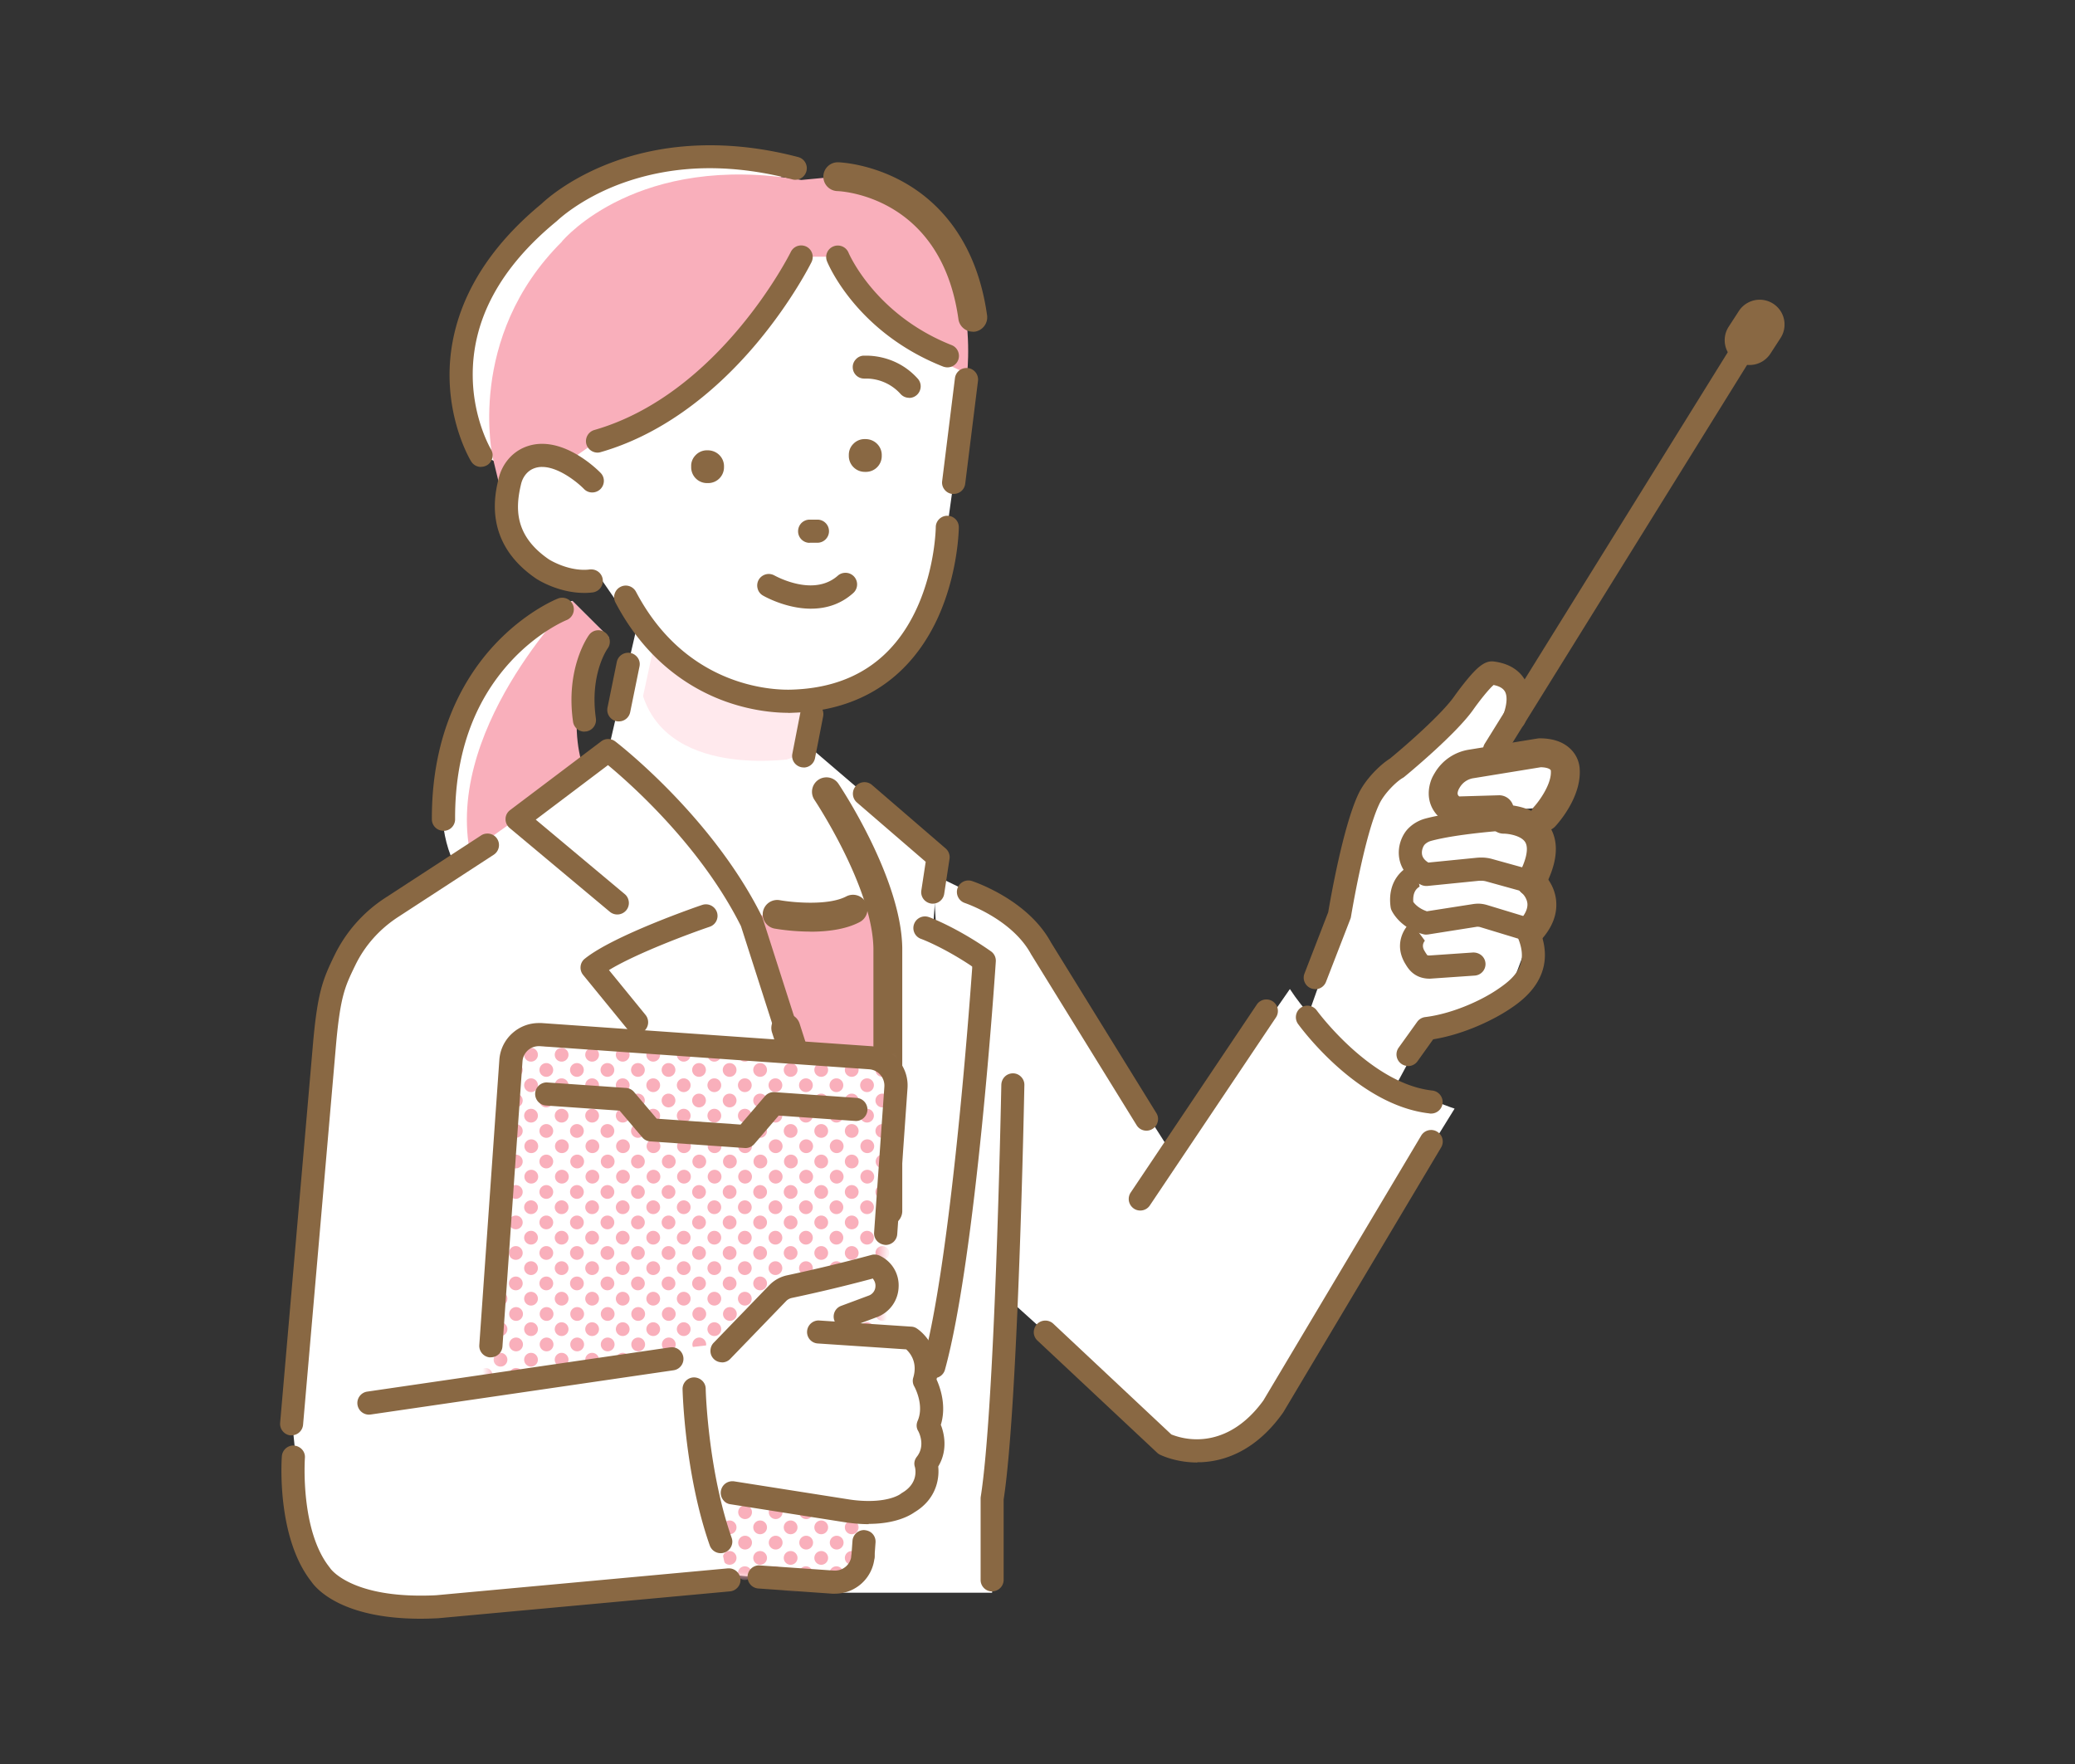 <svg width="200" height="170" fill="none" xmlns="http://www.w3.org/2000/svg"><rect width="100%" height="100%" fill="#333333" stroke="none"/><g clip-path="url(#a)"><path d="m62.98 53.516-4.35 18.803 2.725 10.612 15.27 11.284 9.66-5.963-8.251-12.02 1.624-18.095-16.679-4.621Z" fill="#fff"/><path d="M55.167 57.904S47.178 60.29 44.37 68.183c0 0-4.004 10.016 0 16.091l15.082-7.389s-11.423-4.584-.774-15.476l-3.51-3.494v-.01Z" fill="#fff"/><path d="M55.167 57.904S42.372 70.716 45.49 83.007l11.405-7.389s-3.668-6.084 1.25-14.74l-2.986-2.973h.01Z" fill="#F9AFBB"/><path d="m51.62 40.48-1.604 4.948-3.64-1.537s-5.852-17.48 8.316-24.3c0 0 9.314-7.24 21.12-3.066L51.621 40.481Z" fill="#fff"/><path d="M60.31 59.218c4.685 9.215 16.268 9.197 16.268 9.197 14.727-.848 14.727-17.61 14.727-17.61l.598-4.315 1.232-9.913-6.683-12.775-28.074 1.538-5.432 23.247 7.355 10.64.009-.009Z" fill="#fff"/><path d="M47.505 44.17s-2.67-11.61 6.664-20.89v-.018c.233-.27 7.345-8.591 23.062-5.917l3.528-.335c14.504 1.816 12.46 18.97 12.46 18.97-7.999-3.158-12.46-11.237-12.46-11.237h-3.528s-6.944 14.107-19.637 17.74l-2.921 2.05-6.608 1.93-.56-2.311v.018Z" fill="#F9AFBB"/><path d="M56.997 55.985c-2.502.298-4.695-1.146-4.695-1.146-4.256-2.898-3.602-6.615-3.154-8.479.242-1.006.924-1.864 1.885-2.246 2.828-1.127 6.048 2.227 6.048 2.227l2.445 8.88-2.53.764Z" fill="#fff"/><path d="M93.76 31.964a1.402 1.402 0 0 1-1.381-1.202C90.727 18.92 81.114 18.426 80.703 18.416a1.393 1.393 0 0 1-1.344-1.434 1.392 1.392 0 0 1 1.428-1.342c.13 0 3.183.112 6.468 2.003 3.024 1.733 6.85 5.358 7.886 12.747a1.403 1.403 0 0 1-1.185 1.574c-.065 0-.13.01-.196.01v-.01Z" fill="#896843"/><path d="M63.007 62.302s8.652 8.172 15.148 5.759l-1.11 4.975S64.696 75.31 61.98 67.092l1.036-4.79h-.01Z" fill="#FFE9ED"/><path d="m58.397 72.85-7.373 5.208L36.5 88.382s-4.358 2.898-5.04 10.492l-3.22 38.957.728 7.09 52.247 4.408-2.37-42.349-6.618-18.598-7.942-11.507-5.89-4.034v.009Z" fill="#fff"/><path d="M74.403 73.698s9.305 10.715 11.088 15.952l-4.275 63.844h14.41v-9.747l3.109-39.199-3.864-11.973-4.947-3 .495-6.988-12.012-10.278-4.004 1.38v.009Z" fill="#fff"/><path d="M71.697 87.618s6.794 3.084 13.085-.773l.718 19.353-8.717-2.46-5.077-16.12h-.01Z" fill="#F9AFBB"/><path d="m89.924 84.273 2.194 36.33 18.731 16.883s7.075 5.684 11.863-2.367l17.49-28.279s-10.528-3.363-15.876-11.525c0 0-9.296 13.482-11.433 15.765l-13.15-20.62c-.794-1.416-2.296-2.264-3.63-3.186l-6.198-3.01.01.01Z" fill="#fff"/><path d="M91.912 47.6h-.14a1.086 1.086 0 0 1-.737-.42 1.076 1.076 0 0 1-.224-.82l1.232-9.914a1.11 1.11 0 0 1 1.11-.978h.14c.607.074 1.046.633.971 1.239l-1.232 9.914a1.109 1.109 0 0 1-1.101.978h-.019Zm-15.96 21.094c-1.064 0-3.22-.13-5.777-1.006-3.23-1.109-7.737-3.68-10.854-9.625a1.075 1.075 0 0 1-.075-.848c.093-.28.28-.513.55-.652.16-.084.337-.13.514-.13.42 0 .793.232.99.596 4.6 8.758 12.385 9.438 14.652 9.438.28 0 .44-.009.448-.009 5.694-.196 9.716-2.87 12.003-7.92 1.745-3.857 1.792-7.696 1.792-7.733 0-.606.504-1.1 1.11-1.1.626 0 1.12.503 1.111 1.118 0 .177-.065 4.38-1.988 8.638-1.83 4.043-5.721 8.926-13.878 9.224-.094 0-.29.019-.598.019v-.01ZM56.306 57.14c-2.52 0-4.536-1.313-4.62-1.37-5.124-3.484-3.994-8.143-3.621-9.67.336-1.39 1.288-2.517 2.557-3.02a4.387 4.387 0 0 1 1.633-.307c2.912 0 5.526 2.683 5.638 2.804.43.438.41 1.146-.038 1.575a1.128 1.128 0 0 1-.774.307c-.308 0-.588-.12-.803-.344-.57-.587-2.408-2.115-4.023-2.115a2.1 2.1 0 0 0-.812.149c-.597.233-1.045.792-1.213 1.472-.56 2.31-.681 4.994 2.688 7.295.075.047 1.615.998 3.379.998.187 0 .373-.01.56-.038h.14a1.109 1.109 0 0 1 .868 1.799 1.126 1.126 0 0 1-.747.419 6.15 6.15 0 0 1-.821.046h.01Zm21.728-4.826c-.607 0-1.11-.494-1.11-1.109 0-.298.111-.578.316-.792a1.12 1.12 0 0 1 .784-.335h.756a1.113 1.113 0 0 1 .019 2.227h-.765v.009Zm5.31-6.839a1.54 1.54 0 0 1-1.53-1.482v-.111c-.01-.41.13-.792.42-1.09.28-.299.662-.467 1.064-.476h.121c.859 0 1.54.662 1.568 1.482v.111a1.523 1.523 0 0 1-1.484 1.566h-.159ZM68.14 46.556a1.525 1.525 0 0 1-1.52-1.482v-.112c-.02-.4.13-.792.42-1.09.28-.298.662-.466 1.063-.475h.112c.859 0 1.54.662 1.568 1.482v.111a1.528 1.528 0 0 1-1.484 1.566h-.158Z" fill="#896843"/><path d="M78.164 58.66c-2.426 0-4.535-1.212-4.629-1.268a1.082 1.082 0 0 1-.513-.68 1.123 1.123 0 0 1 .112-.848c.196-.335.57-.55.961-.55.196 0 .392.056.56.15.075.037 1.717.95 3.472.95 1.045 0 1.923-.317 2.623-.932.205-.187.466-.28.746-.28a1.117 1.117 0 0 1 .747 1.947c-1.12 1.007-2.492 1.51-4.079 1.51Zm9.464-20.323a1.1 1.1 0 0 1-.83-.372 4.47 4.47 0 0 0-3.267-1.482h-.233a1.092 1.092 0 0 1-1.102-1.006 1.069 1.069 0 0 1 .262-.81c.196-.233.466-.373.765-.392h.28c.887 0 3.155.214 4.956 2.218a1.1 1.1 0 0 1 .28.801c-.019.298-.15.568-.364.764a1.102 1.102 0 0 1-.747.289v-.01ZM57.594 43.62a1.13 1.13 0 0 1-1.073-.8 1.121 1.121 0 0 1 .765-1.38c12.105-3.475 18.872-17.032 18.937-17.163.187-.382.57-.624.999-.624.168 0 .336.037.494.112.551.27.775.94.504 1.49-.074.15-1.829 3.681-5.198 7.725-4.49 5.376-9.716 9.047-15.13 10.594a1.174 1.174 0 0 1-.307.047h.01Zm33.721-8.217c-.14 0-.28-.029-.41-.075-8.345-3.299-11.08-9.867-11.191-10.138a1.104 1.104 0 0 1 .616-1.444 1.119 1.119 0 0 1 1.456.606c.028.065 2.548 5.982 9.94 8.908.569.223.849.875.625 1.444a1.104 1.104 0 0 1-1.036.699ZM46.366 45c-.392 0-.746-.196-.952-.532-.084-.13-1.988-3.298-2.081-7.994-.084-4.277 1.381-10.669 8.867-16.837.41-.391 2.566-2.339 6.42-3.848C61.646 14.606 64.95 14 68.45 14c2.753 0 5.609.382 8.483 1.137.598.158.952.764.794 1.36-.13.485-.57.83-1.074.83a.964.964 0 0 1-.28-.038c-2.734-.717-5.413-1.08-7.97-1.08-3.099 0-6.067.54-8.83 1.593-3.705 1.425-5.748 3.363-5.833 3.438l-.093.084c-5.432 4.453-8.148 9.494-8.082 14.964.046 4.137 1.745 6.997 1.764 7.025.308.522.14 1.202-.383 1.519a1.15 1.15 0 0 1-.579.158V45ZM93.76 31.685c-.55 0-1.026-.41-1.101-.96-1.69-12.066-11.527-12.57-11.947-12.588a1.113 1.113 0 0 1-1.073-1.146 1.107 1.107 0 0 1 1.12-1.072c.15 0 3.127.112 6.356 1.966 2.977 1.705 6.73 5.265 7.746 12.542.038.298-.037.587-.214.83a1.097 1.097 0 0 1-.738.428c-.056 0-.102.01-.158.01l.01-.01ZM77.464 73.959c-.074 0-.14 0-.214-.019a1.121 1.121 0 0 1-.71-.466 1.099 1.099 0 0 1-.168-.838l.784-4.026a1.11 1.11 0 0 1 1.092-.894 1.121 1.121 0 0 1 .924.484c.168.243.224.54.168.839l-.784 4.025c-.102.522-.56.904-1.092.904v-.01Zm-17.817-4.436c-.074 0-.149 0-.224-.018a1.116 1.116 0 0 1-.868-1.314l.896-4.398a1.11 1.11 0 0 1 1.092-.885c.075 0 .15 0 .224.019.29.056.542.233.71.475.168.251.224.54.158.838l-.896 4.398a1.11 1.11 0 0 1-1.092.885ZM42.736 80.062c-.616 0-1.11-.494-1.11-1.11-.029-8.478 3.247-13.799 6-16.77 3.006-3.243 6.03-4.455 6.16-4.501.13-.056.27-.075.41-.075.458 0 .869.28 1.037.708a1.12 1.12 0 0 1-.625 1.445c-.112.046-2.791 1.155-5.432 4.044-3.547 3.885-5.339 8.982-5.311 15.15 0 .615-.495 1.118-1.11 1.118l-.02-.01Zm13.598-9.551c-.55 0-1.027-.41-1.101-.96-.737-5.17 1.447-8.236 1.54-8.357.205-.29.541-.457.896-.457.233 0 .466.075.653.214.495.364.607 1.053.243 1.547-.075.102-1.736 2.534-1.13 6.737a1.114 1.114 0 0 1-.942 1.258c-.056 0-.103.009-.159.009v.01Zm19.404 29.677c-.486 0-.915-.308-1.064-.774L71.416 89.25c-3.705-7.398-10.07-13.212-12.646-15.374l-.168-.14-6.962 5.255 8.577 7.175c.224.186.364.456.392.754a1.1 1.1 0 0 1-.252.811 1.124 1.124 0 0 1-1.578.14l-9.65-8.07a1.1 1.1 0 0 1-.401-.875c0-.345.168-.652.438-.857l8.783-6.625a1.1 1.1 0 0 1 .672-.224c.242 0 .485.084.681.233.383.29 9.37 7.277 14.14 16.874a.802.802 0 0 1 .065.159l3.285 10.258c.094.28.066.588-.074.848-.14.261-.364.457-.654.55a1.08 1.08 0 0 1-.345.056l.019-.009Z" fill="#896843"/><path d="M79.658 112.711a1.385 1.385 0 0 1-1.326-.97l-3.92-12.243a1.39 1.39 0 0 1 .906-1.752 1.394 1.394 0 0 1 1.754.904l3.92 12.244a1.39 1.39 0 0 1-1.334 1.817ZM61.355 99.61c-.336 0-.653-.15-.868-.41l-4.284-5.246a1.116 1.116 0 0 1-.242-.82c.028-.289.177-.568.41-.745 2.81-2.264 10.967-5.069 11.312-5.18a1.125 1.125 0 0 1 1.419.699 1.107 1.107 0 0 1-.7 1.406c-2.11.718-6.795 2.479-9.427 4.007l-.28.167 3.528 4.324c.187.233.271.522.243.82a1.1 1.1 0 0 1-.401.745 1.13 1.13 0 0 1-.7.252l-.01-.019Zm24.22 18.495c-.775 0-1.39-.624-1.39-1.388V91.392c-.103-5.917-5.629-14.228-5.685-14.312a1.391 1.391 0 0 1 2.315-1.547c.243.364 6.048 9.094 6.15 15.822v25.353c0 .764-.625 1.388-1.39 1.388v.009Zm4.331-31.018c-.056 0-.113 0-.169-.01a1.148 1.148 0 0 1-.727-.437 1.097 1.097 0 0 1-.206-.83l.42-2.757-6.645-5.73a1.114 1.114 0 0 1 1.456-1.686l7.112 6.13c.29.251.43.633.373 1.006l-.513 3.373c-.084.54-.55.941-1.102.941Zm.111 45.722a1.113 1.113 0 0 1-1.083-1.407c2.651-9.616 4.434-33.423 4.77-38.09v-.16l-.121-.092c-2.679-1.78-4.723-2.553-4.816-2.581a1.108 1.108 0 0 1-.663-1.426 1.118 1.118 0 0 1 1.428-.67c.028 0 2.642.959 5.983 3.298.317.223.494.596.466.987-.074 1.156-1.904 28.456-4.9 39.33-.13.484-.578.82-1.073.82l.01-.009Z" fill="#896843"/><path d="M78.1 89.78a21.4 21.4 0 0 1-3.435-.289 1.4 1.4 0 0 1-1.13-1.612 1.401 1.401 0 0 1 1.615-1.127c1.194.214 4.666.559 6.421-.364a1.404 1.404 0 0 1 1.885.587 1.4 1.4 0 0 1-.588 1.883c-1.39.736-3.21.931-4.778.931l.01-.01Z" fill="#896843"/><path d="M78.1 89.5c-1.709 0-3.118-.242-3.389-.288a1.128 1.128 0 0 1-.718-.457 1.138 1.138 0 0 1-.187-.83 1.11 1.11 0 0 1 1.288-.894c.644.112 1.82.252 3.024.252 1.568 0 2.781-.215 3.584-.643a1.104 1.104 0 0 1 1.502.466c.14.26.168.568.075.848-.084.28-.28.512-.541.652-1.139.596-2.698.904-4.648.904l.01-.01Zm-50.083 48.834A1.121 1.121 0 0 1 27 137.132l3.192-36.814c.43-4.715.943-5.954 1.979-8.115l.056-.112a13.796 13.796 0 0 1 4.946-5.59l9.203-5.992c.177-.121.392-.177.606-.177a1.1 1.1 0 0 1 .934.503 1.112 1.112 0 0 1-.327 1.537l-9.203 5.992c-1.81 1.174-3.248 2.795-4.153 4.686l-.056.112c-.905 1.882-1.362 2.833-1.773 7.342l-3.192 36.805a1.116 1.116 0 0 1-1.11 1.016h-.094l.01.009Z" fill="#896843"/><path d="m134.266 105.117 3.229-6 7.486-2.21 3.033-8.078.868-3.447-.7-4.081.429-2.013-9.93.718 6.598-9.504.672-4.77-2.137-.877s-8.876 9.886-9.791 9.318c-.186-.121-3.63 6.047-3.63 6.047l-1.26 9.029-3.117 8.777 5.366 6.811 2.884.28Z" fill="#fff"/><path d="m138.979 75.123.028 3.401 9.557-.68 2.184-3.978-1.689-1.119-10.08 2.376Z" fill="#fff"/><path d="M95.627 153.372c-.616 0-1.11-.503-1.11-1.108v-7.808c0-.056 0-.122.008-.178 1.335-8.432 1.923-36.534 1.988-39.711.01-.643.504-1.127 1.12-1.127.318 0 .588.13.794.344.205.215.317.494.308.792-.028 1.258-.598 30.841-1.998 39.935v7.743c0 .615-.504 1.109-1.12 1.109l.01.009Zm19.777-12.429c-2.054 0-3.472-.69-3.622-.764a1.04 1.04 0 0 1-.261-.187l-11.526-10.799a1.112 1.112 0 0 1-.355-.773 1.2 1.2 0 0 1 .299-.801 1.124 1.124 0 0 1 1.577-.056l11.386 10.678.047.018a6.713 6.713 0 0 0 2.408.448c1.689 0 4.172-.653 6.412-3.737l15.213-25.53a1.116 1.116 0 0 1 1.531-.382c.252.149.438.391.513.68.075.289.028.587-.121.839l-15.232 25.558-.056.074c-2.669 3.727-5.731 4.613-7.821 4.706h-.392v.028Zm28.653-67.571a1.114 1.114 0 0 1-.952-1.696l23.883-38.463a1.124 1.124 0 0 1 1.54-.364 1.108 1.108 0 0 1 .355 1.528l-23.884 38.464c-.205.326-.56.53-.952.53h.01Zm3.518 13.007a1.43 1.43 0 0 1-.663-.168 1.387 1.387 0 0 1-.569-1.882c.775-1.425 1.017-2.58.672-3.158-.373-.625-1.568-.83-2.091-.83-.765 0-1.39-.624-1.399-1.388 0-.764.606-1.388 1.381-1.398.326 0 3.201.028 4.498 2.171.906 1.51.71 3.494-.606 5.926a1.396 1.396 0 0 1-1.232.736l.009-.009Z" fill="#896843"/><path d="M147.575 90.973c-.327 0-.653-.112-.915-.345a1.397 1.397 0 0 1-.14-1.966c.504-.578.738-1.109.7-1.584-.056-.597-.522-1.016-.522-1.016a1.39 1.39 0 0 1-.206-1.956 1.395 1.395 0 0 1 1.96-.206c.14.112 1.391 1.174 1.54 2.936.112 1.257-.354 2.487-1.372 3.652-.28.317-.662.475-1.054.475l.009.01Zm-9.753 3.345c-1.503 0-2.091-.97-2.343-1.389-1.082-1.733-.336-3.308.514-4.08l1.344 1.807c-.243.307-.252.652-.01 1.025l.056.093c.038.065.094.149.131.196l.065.093.122.018h.093l4.2-.288c.663 0 1.139.456 1.185 1.034a1.112 1.112 0 0 1-1.036 1.192l-4.33.299h.009Z" fill="#896843"/><path d="M135.713 102.731a1.116 1.116 0 0 1-.906-1.761l1.792-2.497a1.12 1.12 0 0 1 .775-.456c2.52-.308 5.264-1.528 6.879-2.61 1.661-1.108 3.163-2.394 2.053-5.021a1.109 1.109 0 0 1 1.026-1.538c.448 0 .85.27 1.027.68 1.904 4.529-1.671 6.933-2.847 7.715-1.558 1.044-4.377 2.414-7.261 2.898l-.112.019-1.512 2.115c-.205.289-.55.466-.905.466l-.009-.01Zm-8.942-7.407c-.139 0-.27-.028-.401-.075a1.09 1.09 0 0 1-.616-.587 1.073 1.073 0 0 1-.018-.848l2.286-5.907c.149-.885 1.4-8.227 2.921-11.414.663-1.388 2.054-2.777 3.024-3.382 1.643-1.351 5.012-4.305 6.207-6.01.205-.289.747-1.034 1.335-1.733.821-.978 1.53-1.63 2.277-1.63.056 0 .112 0 .177.009 1.727.214 2.567 1.043 2.968 1.695.653 1.053.681 2.45.075 4.147a1.114 1.114 0 0 1-1.046.745 1.121 1.121 0 0 1-1.008-.634 1.075 1.075 0 0 1-.046-.847c.354-.997.401-1.799.13-2.237-.168-.27-.475-.456-.923-.568l-.15-.037-.112.102c-.438.42-1.194 1.351-1.848 2.274-1.689 2.404-6.458 6.326-6.664 6.494-.046.037-.093.065-.14.093-.616.354-1.754 1.472-2.24 2.479-1.437 3-2.688 10.575-2.744 10.892-.009.084-.037.158-.065.233l-2.343 6.047a1.111 1.111 0 0 1-1.036.708v-.01Zm11.042 11.982c-6.972-.764-12.469-8.311-12.703-8.628a1.118 1.118 0 0 1 .262-1.556c.186-.14.41-.205.644-.205.354 0 .699.177.905.466.056.075 5.189 7.063 11.134 7.715a1.12 1.12 0 0 1 .99 1.23 1.113 1.113 0 0 1-1.111.988h-.121v-.01Z" fill="#896843"/><path d="M148.882 80.08c-.336 0-.682-.12-.943-.372a1.394 1.394 0 0 1-.075-1.966c.448-.485 1.708-2.171 1.615-3.457v-.028c-.037-.15-.383-.308-.971-.317l-6.467 1.053a1.85 1.85 0 0 0-1.335.885 1.97 1.97 0 0 0-.14.261c-.112.308-.103.466.084.615l3.817-.112a1.408 1.408 0 0 1 1.437 1.351 1.407 1.407 0 0 1-1.353 1.435l-4.228.121c-.233 0-.466-.046-.672-.149-1.68-.857-2.333-2.469-1.708-4.22.028-.075.103-.29.364-.718a4.654 4.654 0 0 1 3.304-2.218l6.571-1.071c.074-.01.149-.019.224-.019 1.288 0 2.296.354 2.996 1.053a2.9 2.9 0 0 1 .858 1.91c.178 2.712-2.09 5.236-2.352 5.516-.27.298-.644.447-1.026.447Z" fill="#896843"/><path d="M148.882 79.8a1.09 1.09 0 0 1-.756-.297 1.125 1.125 0 0 1-.066-1.575c.504-.55 1.792-2.273 1.69-3.671-.094-.4-.542-.587-1.242-.615l-6.523 1.053a2.156 2.156 0 0 0-1.531 1.015c-.093.159-.14.252-.159.28-.121.345-.186.68.159.95l.084.066 3.929-.112c.635 0 1.129.475 1.148 1.08a1.115 1.115 0 0 1-1.082 1.147l-4.228.12c-.206 0-.383-.037-.532-.12-1.55-.783-2.147-2.274-1.568-3.876a4.32 4.32 0 0 1 .336-.671 4.344 4.344 0 0 1 3.108-2.078l6.579-1.072c.056 0 .122-.018.178-.018 1.213 0 2.156.326 2.8.978.662.662.765 1.426.774 1.724.168 2.6-2.025 5.05-2.277 5.32a1.146 1.146 0 0 1-.821.354v.019Z" fill="#896843"/><path d="M147.584 86.1c-.102 0-.196-.02-.298-.038l-4.032-1.118a1.694 1.694 0 0 0-.485-.065h-.187l-5.012.503h-.112a1.16 1.16 0 0 1-.467-.103c-1.166-.54-1.922-1.434-2.118-2.534-.215-1.202.289-2.339.886-2.926.439-.438.99-.754 1.587-.922 2.697-.727 7.317-1.053 7.504-1.072.653 0 1.138.457 1.185 1.035a1.11 1.11 0 0 1-1.036 1.183c-.037 0-4.582.317-7.074.997-.224.065-.43.177-.598.345-.13.13-.336.55-.261.969.047.27.224.512.523.717l.084.056 4.685-.466c.14-.009.271-.018.411-.018.364 0 .728.046 1.082.149l4.032 1.118a1.111 1.111 0 0 1 .775 1.37 1.12 1.12 0 0 1-1.074.81v.01Z" fill="#896843"/><path d="M146.754 90.535a1.26 1.26 0 0 1-.327-.047l-3.742-1.137a.802.802 0 0 0-.215-.037h-.121l-4.723.746c-.056 0-.112.009-.168.009a.963.963 0 0 1-.28-.038c-2.193-.568-2.968-2.124-3.052-2.3a1.2 1.2 0 0 1-.093-.318c-.336-2.478 1.138-3.81 2.361-4.183l.439 2.217c-.318.177-.654.55-.616 1.37v.093l.056.075c.158.205.532.577 1.185.81l.065.028 4.48-.699a3.8 3.8 0 0 1 .458-.037c.298 0 .588.047.868.13l3.742 1.137a1.115 1.115 0 0 1-.317 2.18Zm20.57-55.747a2.387 2.387 0 0 1-.7-3.308l.98-1.51a2.396 2.396 0 0 1 3.313-.698 2.387 2.387 0 0 1 .7 3.307l-.98 1.51a2.396 2.396 0 0 1-3.313.699Zm-57.418 81.873c-.224 0-.438-.065-.616-.186a1.134 1.134 0 0 1-.475-.708 1.118 1.118 0 0 1 .167-.839l12.152-18.113a1.111 1.111 0 0 1 2.016.4c.056.29 0 .587-.168.839l-12.152 18.113c-.205.308-.55.494-.924.494Zm.598-7.696c-.392 0-.747-.196-.952-.531L99.379 91.96c-1.848-3.42-6.347-4.92-6.384-4.938a1.124 1.124 0 0 1-.71-1.407 1.112 1.112 0 0 1 1.4-.708c.215.074 5.367 1.789 7.607 5.907l10.164 16.455c.158.252.205.55.13.839a1.074 1.074 0 0 1-.504.689 1.091 1.091 0 0 1-.578.168Z" fill="#896843"/><path d="m83.836 101.939-31.72-2.225a2.696 2.696 0 0 0-2.88 2.497l-3.178 45.154a2.695 2.695 0 0 0 2.501 2.875l31.72 2.225a2.696 2.696 0 0 0 2.88-2.497l3.178-45.154a2.695 2.695 0 0 0-2.501-2.875Z" fill="#fff"/><path d="m83.836 101.939-31.72-2.225a2.696 2.696 0 0 0-2.88 2.497l-3.178 45.154a2.695 2.695 0 0 0 2.501 2.875l31.72 2.225a2.696 2.696 0 0 0 2.88-2.497l3.178-45.154a2.695 2.695 0 0 0-2.501-2.875Z" fill="#fff"/><mask id="b" style="mask-type:luminance" maskUnits="userSpaceOnUse" x="46" y="99" width="41" height="54"><path d="m83.836 101.939-31.72-2.225a2.696 2.696 0 0 0-2.88 2.497l-3.178 45.154a2.695 2.695 0 0 0 2.501 2.875l31.72 2.225a2.696 2.696 0 0 0 2.88-2.497l3.178-45.154a2.695 2.695 0 0 0-2.501-2.875Z" fill="#fff"/></mask><g mask="url(#b)" fill="#F9AFBB"><path d="M85.043 100.84a.662.662 0 1 0 .001-1.324.662.662 0 0 0-.001 1.324Zm1.465 1.472a.662.662 0 1 0 .002-1.324.662.662 0 0 0-.002 1.324Zm-4.414-1.472a.662.662 0 1 0 0-1.324.662.662 0 0 0 0 1.324Zm1.474 1.472a.662.662 0 1 0 .002-1.324.662.662 0 0 0-.002 1.324Zm1.475 1.463a.662.662 0 1 0 .001-1.324.662.662 0 0 0-.001 1.324Zm1.465 1.472a.662.662 0 1 0 .002-1.324.662.662 0 0 0-.002 1.324Zm-7.354-4.407a.662.662 0 1 0 0-1.324.662.662 0 0 0 0 1.324Zm1.465 1.472a.662.662 0 1 0 .002-1.324.662.662 0 0 0-.002 1.324Zm1.475 1.463a.662.662 0 1 0 0-1.324.662.662 0 0 0 0 1.324Zm1.474 1.472a.662.662 0 1 0 .002-1.324.662.662 0 0 0-.002 1.324Zm1.475 1.472a.662.662 0 1 0 .002-1.324.662.662 0 0 0-.002 1.324Zm1.465 1.463a.662.662 0 1 0 .002-1.324.662.662 0 0 0-.002 1.324Zm-10.304-7.342a.662.662 0 1 0 .002-1.324.662.662 0 0 0-.002 1.324Zm1.476 1.472a.662.662 0 1 0 0-1.324.662.662 0 0 0 0 1.324Zm1.474 1.463a.662.662 0 1 0 0-1.324.662.662 0 0 0 0 1.324Zm1.465 1.472a.662.662 0 1 0 .002-1.324.662.662 0 0 0-.002 1.324Zm1.475 1.472a.662.662 0 1 0 .001-1.324.662.662 0 0 0-.001 1.324Zm1.474 1.463a.662.662 0 1 0 .002-1.324.662.662 0 0 0-.002 1.324Zm1.475 1.472a.662.662 0 1 0 .002-1.324.662.662 0 0 0-.002 1.324Zm1.465 1.473a.663.663 0 1 0 0-1.325.663.663 0 0 0 0 1.325ZM73.264 100.84a.662.662 0 1 0 .002-1.324.662.662 0 0 0-.002 1.324Zm1.476 1.472a.662.662 0 1 0 0-1.324.662.662 0 0 0 0 1.324Zm1.464 1.463a.662.662 0 1 0 .002-1.324.662.662 0 0 0-.002 1.324Zm1.476 1.472a.662.662 0 1 0 0-1.324.662.662 0 0 0 0 1.324Zm1.474 1.472a.662.662 0 1 0 .001-1.324.662.662 0 0 0-.001 1.324Zm1.465 1.463a.662.662 0 1 0 .002-1.324.662.662 0 0 0-.002 1.324Zm1.475 1.472a.662.662 0 1 0 .001-1.324.662.662 0 0 0-.001 1.324Zm1.474 1.473a.663.663 0 1 0 0-1.325.663.663 0 0 0 0 1.325Zm1.475 1.472a.663.663 0 1 0 0-1.325.663.663 0 0 0 0 1.325Zm1.465 1.463a.663.663 0 1 0 0-1.325.663.663 0 0 0 0 1.325ZM70.325 100.84a.662.662 0 1 0 0-1.324.662.662 0 0 0 0 1.324Zm1.465 1.472a.662.662 0 1 0 .001-1.324.662.662 0 0 0-.001 1.324Zm1.474 1.463a.662.662 0 1 0 .002-1.324.662.662 0 0 0-.002 1.324Zm1.476 1.472a.662.662 0 1 0 0-1.324.662.662 0 0 0 0 1.324Zm1.464 1.472a.662.662 0 1 0 .002-1.324.662.662 0 0 0-.002 1.324Zm1.476 1.463a.662.662 0 1 0 0-1.324.662.662 0 0 0 0 1.324Zm1.474 1.472a.662.662 0 1 0 .001-1.324.662.662 0 0 0-.001 1.324Zm1.465 1.473a.663.663 0 1 0 0-1.325.663.663 0 0 0 0 1.325Zm1.475 1.472a.662.662 0 1 0 0-1.324.662.662 0 0 0 0 1.324Zm1.474 1.463a.663.663 0 1 0 0-1.325.663.663 0 0 0 0 1.325Zm1.475 1.472a.662.662 0 1 0 .001-1.324.662.662 0 0 0-.001 1.324Zm1.465 1.472a.662.662 0 1 0 .001-1.324.662.662 0 0 0 0 1.324ZM67.375 100.84a.662.662 0 1 0 .001-1.324.662.662 0 0 0 0 1.324Zm1.475 1.472a.662.662 0 1 0 .001-1.324.662.662 0 0 0-.001 1.324Zm1.475 1.463a.662.662 0 1 0 0-1.324.662.662 0 0 0 0 1.324Zm1.465 1.472a.662.662 0 1 0 .001-1.324.662.662 0 0 0-.001 1.324Zm1.474 1.472a.662.662 0 1 0 .002-1.324.662.662 0 0 0-.002 1.324Zm1.476 1.463a.662.662 0 1 0 0-1.324.662.662 0 0 0 0 1.324Zm1.464 1.472a.662.662 0 1 0 .002-1.324.662.662 0 0 0-.002 1.324Zm1.476 1.473a.663.663 0 1 0-.001-1.325.663.663 0 0 0 0 1.325Zm1.474 1.472a.662.662 0 1 0 0-1.324.662.662 0 0 0 0 1.324Zm1.465 1.463a.663.663 0 1 0 0-1.325.663.663 0 0 0 0 1.325Zm1.475 1.472a.662.662 0 1 0 0-1.324.662.662 0 0 0 0 1.324Zm1.474 1.472a.662.662 0 1 0 .001-1.324.662.662 0 0 0 0 1.324Zm1.475 1.463a.662.662 0 1 0 .001-1.324.662.662 0 0 0-.001 1.324Zm1.465 1.472a.662.662 0 1 0 .001-1.324.662.662 0 0 0 0 1.324ZM64.435 100.84a.662.662 0 1 0 .001-1.324.662.662 0 0 0 0 1.324Zm1.465 1.472a.662.662 0 1 0 .002-1.324.662.662 0 0 0-.001 1.324Zm1.475 1.463a.662.662 0 1 0 .001-1.324.662.662 0 0 0 0 1.324Zm1.475 1.472a.662.662 0 1 0 .001-1.324.662.662 0 0 0-.001 1.324Zm1.475 1.472a.662.662 0 1 0 .001-1.324.662.662 0 0 0-.001 1.324Zm1.465 1.463a.662.662 0 1 0 .001-1.324.662.662 0 0 0-.001 1.324Zm1.474 1.472a.662.662 0 1 0 .002-1.324.662.662 0 0 0-.002 1.324Zm1.476 1.473a.663.663 0 1 0-.001-1.325.663.663 0 0 0 0 1.325Zm1.464 1.472a.663.663 0 1 0 0-1.325.663.663 0 0 0 0 1.325Zm1.476 1.463a.663.663 0 1 0-.001-1.325.663.663 0 0 0 0 1.325Zm1.474 1.472a.662.662 0 1 0 0-1.324.662.662 0 0 0 0 1.324Zm1.465 1.472a.662.662 0 1 0 .001-1.324.662.662 0 0 0-.001 1.324Zm1.475 1.463a.662.662 0 1 0 0-1.324.662.662 0 0 0 0 1.324Zm1.474 1.472a.662.662 0 1 0 .001-1.324.662.662 0 0 0 0 1.324Zm1.475 1.472a.662.662 0 1 0 .002-1.324.662.662 0 0 0-.002 1.324Zm1.465 1.463a.662.662 0 1 0 .001-1.324.662.662 0 0 0 0 1.324ZM61.486 100.84a.662.662 0 1 0 .001-1.324.662.662 0 0 0-.001 1.324Zm1.474 1.472a.662.662 0 1 0 .002-1.324.662.662 0 0 0-.001 1.324Zm1.475 1.463a.662.662 0 1 0 .001-1.324.662.662 0 0 0 0 1.324Zm1.465 1.472a.662.662 0 1 0 .002-1.324.662.662 0 0 0-.001 1.324Zm1.475 1.472a.662.662 0 1 0 .002-1.324.662.662 0 0 0-.002 1.324Zm1.475 1.463a.662.662 0 1 0 .002-1.324.662.662 0 0 0-.002 1.324Zm1.475 1.472a.662.662 0 1 0 .001-1.324.662.662 0 0 0-.001 1.324Zm1.465 1.473a.663.663 0 1 0 0-1.325.663.663 0 0 0 0 1.325Zm1.474 1.472a.663.663 0 1 0 0-1.325.663.663 0 0 0 0 1.325Zm1.476 1.463a.663.663 0 1 0-.001-1.325.663.663 0 0 0 0 1.325Zm1.464 1.472a.662.662 0 1 0 .002-1.324.662.662 0 0 0-.002 1.324Zm1.476 1.472a.662.662 0 1 0 0-1.324.662.662 0 0 0 0 1.324Zm1.474 1.463a.662.662 0 1 0 0-1.324.662.662 0 0 0 0 1.324Zm1.465 1.472a.662.662 0 1 0 .001-1.324.662.662 0 0 0-.001 1.324Zm1.475 1.472a.662.662 0 1 0 .001-1.324.662.662 0 0 0-.001 1.324Zm1.474 1.463a.662.662 0 1 0 .001-1.324.662.662 0 0 0 0 1.324Zm1.475 1.472a.662.662 0 1 0 .002-1.324.662.662 0 0 0-.002 1.324Zm1.465 1.472a.662.662 0 1 0 .002-1.324.662.662 0 0 0-.002 1.324Zm-27.962-24.98a.662.662 0 1 0 .001-1.324.662.662 0 0 0 0 1.324Zm1.474 1.472a.662.662 0 1 0 .002-1.324.662.662 0 0 0-.001 1.324Zm1.466 1.463a.662.662 0 1 0 .001-1.324.662.662 0 0 0-.001 1.324Zm1.474 1.472a.662.662 0 1 0 .002-1.324.662.662 0 0 0-.001 1.324Zm1.475 1.472a.662.662 0 1 0 .002-1.324.662.662 0 0 0-.002 1.324Zm1.465 1.463a.662.662 0 1 0 .002-1.324.662.662 0 0 0-.001 1.324Zm1.475 1.472a.662.662 0 1 0 .002-1.324.662.662 0 0 0-.002 1.324Zm1.475 1.473a.663.663 0 1 0 0-1.325.663.663 0 0 0 0 1.325Zm1.475 1.472a.663.663 0 1 0 0-1.325.663.663 0 0 0 0 1.325Zm1.465 1.463a.663.663 0 1 0 0-1.325.663.663 0 0 0 0 1.325Zm1.474 1.472a.662.662 0 1 0 .002-1.324.662.662 0 0 0-.002 1.324Zm1.476 1.472a.662.662 0 1 0 0-1.324.662.662 0 0 0 0 1.324Zm1.464 1.463a.662.662 0 1 0 .002-1.324.662.662 0 0 0-.002 1.324Zm1.476 1.472a.662.662 0 1 0 0-1.324.662.662 0 0 0 0 1.324Zm1.474 1.472a.662.662 0 1 0 .001-1.324.662.662 0 0 0-.001 1.324Zm1.465 1.463a.662.662 0 1 0 .001-1.324.662.662 0 0 0-.001 1.324Zm1.475 1.472a.662.662 0 1 0 .001-1.324.662.662 0 0 0-.001 1.324Zm1.474 1.472a.662.662 0 1 0 .002-1.324.662.662 0 0 0-.002 1.324Zm1.475 1.473a.663.663 0 1 0 0-1.325.663.663 0 0 0 0 1.325Zm1.465 1.462a.662.662 0 1 0 .002-1.324.662.662 0 0 0-.002 1.324ZM55.606 100.84a.662.662 0 1 0 .001-1.324.662.662 0 0 0 0 1.324Zm1.466 1.472a.662.662 0 1 0 .001-1.324.662.662 0 0 0-.002 1.324Zm1.474 1.463a.662.662 0 1 0 .001-1.324.662.662 0 0 0 0 1.324Zm1.474 1.472a.662.662 0 1 0 .002-1.324.662.662 0 0 0-.001 1.324Zm1.466 1.472a.662.662 0 1 0 .002-1.324.662.662 0 0 0-.002 1.324Zm1.474 1.463a.662.662 0 1 0 .002-1.324.662.662 0 0 0-.001 1.324Zm1.475 1.472a.662.662 0 1 0 .002-1.324.662.662 0 0 0-.002 1.324Zm1.465 1.473a.663.663 0 1 0 0-1.325.663.663 0 0 0 0 1.325Zm1.475 1.472a.663.663 0 1 0 0-1.325.663.663 0 0 0 0 1.325Zm1.475 1.463a.663.663 0 1 0 0-1.325.663.663 0 0 0 0 1.325Zm1.475 1.472a.662.662 0 1 0 0-1.324.662.662 0 0 0 0 1.324Zm1.465 1.472a.662.662 0 1 0 .001-1.324.662.662 0 0 0-.001 1.324Zm1.474 1.463a.662.662 0 1 0 .002-1.324.662.662 0 0 0-.002 1.324Zm1.476 1.472a.662.662 0 1 0 0-1.324.662.662 0 0 0 0 1.324Zm1.464 1.472a.662.662 0 1 0 .002-1.324.662.662 0 0 0-.002 1.324Zm1.476 1.463a.662.662 0 1 0 0-1.324.662.662 0 0 0 0 1.324Zm1.474 1.472a.662.662 0 1 0 .001-1.324.662.662 0 0 0-.001 1.324Zm1.465 1.472a.662.662 0 1 0 .002-1.324.662.662 0 0 0-.002 1.324Zm1.475 1.473a.663.663 0 1 0 0-1.325.663.663 0 0 0 0 1.325Zm1.474 1.462a.662.662 0 1 0 .002-1.324.662.662 0 0 0-.002 1.324Zm1.475 1.473a.663.663 0 1 0 0-1.325.663.663 0 0 0 0 1.325Zm1.465 1.472a.662.662 0 1 0 .001-1.324.662.662 0 0 0 0 1.324Zm-33.851-30.86a.662.662 0 1 0 0-1.324.662.662 0 0 0 0 1.324Zm1.475 1.472a.662.662 0 1 0 .001-1.324.662.662 0 0 0-.002 1.324Zm1.474 1.463a.662.662 0 1 0 .001-1.324.662.662 0 0 0 0 1.324Zm1.466 1.472a.662.662 0 1 0 .001-1.324.662.662 0 0 0-.002 1.324Zm1.474 1.472a.662.662 0 1 0 .002-1.324.662.662 0 0 0-.002 1.324Zm1.474 1.463a.662.662 0 1 0 .002-1.324.662.662 0 0 0-.001 1.324Zm1.466 1.472a.662.662 0 1 0 .002-1.324.662.662 0 0 0-.002 1.324Zm1.474 1.473a.663.663 0 1 0 0-1.325.663.663 0 0 0 0 1.325Zm1.475 1.472a.663.663 0 1 0 0-1.325.663.663 0 0 0 0 1.325Zm1.465 1.463a.663.663 0 1 0 0-1.325.663.663 0 0 0 0 1.325Zm1.475 1.472a.662.662 0 1 0 .001-1.324.662.662 0 0 0 0 1.324Zm1.475 1.472a.662.662 0 1 0 .001-1.324.662.662 0 0 0-.001 1.324Zm1.475 1.463a.662.662 0 1 0 0-1.324.662.662 0 0 0 0 1.324Zm1.465 1.472a.662.662 0 1 0 0-1.324.662.662 0 0 0 0 1.324Zm1.474 1.472a.662.662 0 1 0 .002-1.324.662.662 0 0 0-.002 1.324Zm1.476 1.463a.662.662 0 1 0 0-1.324.662.662 0 0 0 0 1.324Zm1.464 1.472a.662.662 0 1 0 .002-1.324.662.662 0 0 0-.002 1.324Zm1.476 1.472a.662.662 0 1 0 0-1.324.662.662 0 0 0 0 1.324Zm1.474 1.473a.663.663 0 1 0 0-1.325.663.663 0 0 0 0 1.325Zm1.465 1.462a.662.662 0 1 0 .002-1.324.662.662 0 0 0-.002 1.324Zm1.475 1.473a.663.663 0 1 0 0-1.325.663.663 0 0 0 0 1.325Zm1.474 1.472a.662.662 0 1 0 .001-1.324.662.662 0 0 0 0 1.324Zm1.475 1.463a.663.663 0 1 0 0-1.325.663.663 0 0 0 0 1.325Zm1.465 1.472a.662.662 0 1 0 .001-1.324.662.662 0 0 0 0 1.324ZM49.717 100.84a.662.662 0 1 0 .001-1.324.662.662 0 0 0-.001 1.324Zm1.465 1.472a.662.662 0 1 0 .002-1.324.662.662 0 0 0-.002 1.324Zm1.475 1.463a.662.662 0 1 0 0-1.324.662.662 0 0 0 0 1.324Zm1.475 1.472a.662.662 0 1 0 .001-1.324.662.662 0 0 0-.002 1.324Zm1.474 1.472a.662.662 0 1 0 .002-1.324.662.662 0 0 0-.002 1.324Zm1.466 1.463a.662.662 0 1 0 .001-1.324.662.662 0 0 0-.002 1.324Zm1.474 1.472a.662.662 0 1 0 .002-1.324.662.662 0 0 0-.002 1.324Zm1.474 1.473a.663.663 0 1 0 0-1.325.663.663 0 0 0 0 1.325Zm1.466 1.472a.662.662 0 1 0 .001-1.324.662.662 0 0 0-.001 1.324Zm1.474 1.463a.663.663 0 1 0 0-1.325.663.663 0 0 0 0 1.325Zm1.475 1.472a.662.662 0 1 0 .001-1.324.662.662 0 0 0 0 1.324Zm1.465 1.472a.662.662 0 1 0 .002-1.324.662.662 0 0 0-.001 1.324Zm1.475 1.463a.662.662 0 1 0 .001-1.324.662.662 0 0 0 0 1.324Zm1.475 1.472a.662.662 0 1 0 .001-1.324.662.662 0 0 0-.001 1.324Zm1.475 1.472a.662.662 0 1 0 .001-1.324.662.662 0 0 0-.001 1.324Zm1.465 1.463a.662.662 0 1 0 0-1.324.662.662 0 0 0 0 1.324Zm1.474 1.472a.662.662 0 1 0 .002-1.324.662.662 0 0 0-.002 1.324Zm1.476 1.472a.662.662 0 1 0 0-1.324.662.662 0 0 0 0 1.324Zm1.464 1.473a.663.663 0 1 0 0-1.325.663.663 0 0 0 0 1.325Zm1.476 1.462a.662.662 0 1 0 0-1.324.662.662 0 0 0 0 1.324Zm1.474 1.473a.663.663 0 1 0 0-1.325.663.663 0 0 0 0 1.325Zm1.465 1.472a.662.662 0 1 0 .001-1.324.662.662 0 0 0-.001 1.324Zm1.475 1.463a.663.663 0 1 0 0-1.325.663.663 0 0 0 0 1.325Zm1.474 1.472a.662.662 0 1 0 .001-1.324.662.662 0 0 0 0 1.324Zm1.475 1.472a.662.662 0 1 0 .001-1.324.662.662 0 0 0-.001 1.324Zm1.465 1.472a.662.662 0 1 0 .002-1.324.662.662 0 0 0-.002 1.324Zm-39.74-36.739a.662.662 0 1 0 0-1.324.662.662 0 0 0 0 1.324Zm1.474 1.472a.662.662 0 1 0 .002-1.324.662.662 0 0 0-.002 1.324Zm1.475 1.463a.662.662 0 1 0 .001-1.324.662.662 0 0 0-.001 1.324Zm1.465 1.472a.662.662 0 1 0 .002-1.324.662.662 0 0 0-.002 1.324Zm1.475 1.472a.662.662 0 1 0 .001-1.324.662.662 0 0 0-.001 1.324Zm1.475 1.463a.662.662 0 1 0 .001-1.324.662.662 0 0 0-.002 1.324Zm1.474 1.472a.662.662 0 1 0 .002-1.324.662.662 0 0 0-.002 1.324Zm1.466 1.473a.663.663 0 1 0 0-1.325.663.663 0 0 0 0 1.325Zm1.474 1.472a.663.663 0 1 0 0-1.325.663.663 0 0 0 0 1.325Zm1.474 1.463a.663.663 0 1 0 0-1.325.663.663 0 0 0 0 1.325Zm1.466 1.472a.662.662 0 1 0 .001-1.324.662.662 0 0 0-.001 1.324Zm1.474 1.472a.662.662 0 1 0 .002-1.324.662.662 0 0 0-.001 1.324Zm1.475 1.463a.662.662 0 1 0 .001-1.324.662.662 0 0 0 0 1.324Zm1.465 1.472a.662.662 0 1 0 .002-1.324.662.662 0 0 0-.001 1.324Zm1.475 1.472a.662.662 0 1 0 .002-1.324.662.662 0 0 0-.002 1.324Zm1.475 1.463a.662.662 0 1 0 .001-1.324.662.662 0 0 0-.001 1.324Zm1.475 1.472a.662.662 0 1 0 .001-1.324.662.662 0 0 0-.001 1.324Zm1.465 1.472a.662.662 0 1 0 .001-1.324.662.662 0 0 0-.001 1.324Zm1.474 1.473a.663.663 0 1 0 0-1.325.663.663 0 0 0 0 1.325Zm1.476 1.462a.662.662 0 1 0 0-1.324.662.662 0 0 0 0 1.324Zm1.464 1.473a.663.663 0 1 0 0-1.325.663.663 0 0 0 0 1.325Zm1.476 1.472a.662.662 0 1 0 0-1.324.662.662 0 0 0 0 1.324Zm1.474 1.463a.663.663 0 1 0 0-1.325.663.663 0 0 0 0 1.325Zm1.465 1.472a.662.662 0 1 0 .001-1.324.662.662 0 0 0-.001 1.324Zm1.475 1.472a.662.662 0 1 0 0-1.324.662.662 0 0 0 0 1.324Zm1.474 1.472a.662.662 0 1 0 .002-1.324.662.662 0 0 0-.002 1.324Zm1.475 1.463a.662.662 0 1 0 .001-1.324.662.662 0 0 0-.001 1.324Zm1.465 1.472a.662.662 0 1 0 .002-1.324.662.662 0 0 0-.002 1.324Zm-39.74-36.739a.662.662 0 1 0 0-1.324.662.662 0 0 0 0 1.324Zm1.474 1.472a.662.662 0 1 0 .002-1.324.662.662 0 0 0-.002 1.324Zm1.475 1.472a.662.662 0 1 0 .002-1.324.662.662 0 0 0-.002 1.324Zm1.465 1.463a.662.662 0 1 0 .002-1.324.662.662 0 0 0-.002 1.324Zm1.475 1.472a.662.662 0 1 0 .001-1.324.662.662 0 0 0-.001 1.324Zm1.475 1.473a.663.663 0 1 0 0-1.325.663.663 0 0 0 0 1.325Zm1.474 1.472a.663.663 0 1 0 0-1.325.663.663 0 0 0 0 1.325Zm1.465 1.463a.663.663 0 1 0 0-1.325.663.663 0 0 0 0 1.325Zm1.475 1.472a.662.662 0 1 0 .001-1.324.662.662 0 0 0 0 1.324Zm1.474 1.472a.662.662 0 1 0 .002-1.324.662.662 0 0 0-.001 1.324Zm1.466 1.463a.662.662 0 1 0 .001-1.324.662.662 0 0 0-.001 1.324Zm1.474 1.472a.662.662 0 1 0 .002-1.324.662.662 0 0 0-.001 1.324Zm1.475 1.472a.662.662 0 1 0 .002-1.324.662.662 0 0 0-.002 1.324Zm1.465 1.463a.662.662 0 1 0 .002-1.324.662.662 0 0 0-.001 1.324Zm1.475 1.472a.662.662 0 1 0 .002-1.324.662.662 0 0 0-.002 1.324Zm1.475 1.472a.662.662 0 1 0 .001-1.324.662.662 0 0 0-.001 1.324Zm1.475 1.473a.663.663 0 1 0 0-1.325.663.663 0 0 0 0 1.325Zm1.465 1.462a.662.662 0 1 0 .001-1.324.662.662 0 0 0-.001 1.324Zm1.474 1.473a.663.663 0 1 0 0-1.325.663.663 0 0 0 0 1.325Zm1.476 1.472a.662.662 0 1 0 0-1.324.662.662 0 0 0 0 1.324Zm1.464 1.463a.663.663 0 1 0 0-1.325.663.663 0 0 0 0 1.325Zm1.476 1.472a.662.662 0 1 0 0-1.324.662.662 0 0 0 0 1.324Zm1.474 1.472a.662.662 0 1 0 0-1.324.662.662 0 0 0 0 1.324Zm1.465 1.472a.662.662 0 1 0 .002-1.324.662.662 0 0 0-.002 1.324Zm1.475 1.463a.662.662 0 1 0 0-1.324.662.662 0 0 0 0 1.324Zm1.474 1.472a.662.662 0 1 0 .002-1.324.662.662 0 0 0-.002 1.324Zm1.475 1.472a.662.662 0 1 0 .002-1.324.662.662 0 0 0-.002 1.324Zm1.465 1.463a.662.662 0 1 0 .002-1.324.662.662 0 0 0-.002 1.324Zm-39.74-36.73a.662.662 0 1 0 .001-1.324.662.662 0 0 0-.001 1.324Zm1.474 1.463a.662.662 0 1 0 .002-1.324.662.662 0 0 0-.002 1.324Zm1.475 1.472a.662.662 0 1 0 .002-1.324.662.662 0 0 0-.002 1.324Zm1.465 1.473a.663.663 0 1 0 0-1.325.663.663 0 0 0 0 1.325Zm1.475 1.472a.662.662 0 1 0 0-1.324.662.662 0 0 0 0 1.324Zm1.475 1.463a.663.663 0 1 0 0-1.325.663.663 0 0 0 0 1.325Zm1.474 1.472a.662.662 0 1 0 .001-1.324.662.662 0 0 0 0 1.324Zm1.466 1.472a.662.662 0 1 0 0-1.324.662.662 0 0 0 0 1.324Zm1.474 1.463a.662.662 0 1 0 .001-1.324.662.662 0 0 0 0 1.324Zm1.474 1.472a.662.662 0 1 0 .002-1.324.662.662 0 0 0-.001 1.324Zm1.466 1.472a.662.662 0 1 0 .002-1.324.662.662 0 0 0-.002 1.324Zm1.474 1.463a.662.662 0 1 0 .002-1.324.662.662 0 0 0-.001 1.324Zm1.475 1.472a.662.662 0 1 0 .002-1.324.662.662 0 0 0-.002 1.324Zm1.465 1.472a.662.662 0 1 0 .002-1.324.662.662 0 0 0-.001 1.324Zm1.475 1.473a.663.663 0 1 0 0-1.325.663.663 0 0 0 0 1.325Zm1.475 1.462a.662.662 0 1 0 .002-1.324.662.662 0 0 0-.002 1.324Zm1.475 1.473a.663.663 0 1 0 0-1.325.663.663 0 0 0 0 1.325Zm1.465 1.472a.662.662 0 1 0 0-1.324.662.662 0 0 0 0 1.324Zm1.474 1.463a.663.663 0 1 0 0-1.325.663.663 0 0 0 0 1.325Zm1.476 1.472a.662.662 0 1 0 0-1.324.662.662 0 0 0 0 1.324Zm1.464 1.472a.662.662 0 1 0 .002-1.324.662.662 0 0 0-.002 1.324Zm1.476 1.472a.662.662 0 1 0 0-1.324.662.662 0 0 0 0 1.324Zm1.474 1.463a.662.662 0 1 0 0-1.324.662.662 0 0 0 0 1.324Zm1.465 1.472a.662.662 0 1 0 .002-1.324.662.662 0 0 0-.002 1.324Zm1.475 1.472a.662.662 0 1 0 .001-1.324.662.662 0 0 0-.001 1.324Zm1.474 1.463a.662.662 0 1 0 .002-1.324.662.662 0 0 0-.002 1.324Zm1.475 1.472a.662.662 0 1 0 .002-1.324.662.662 0 0 0-.002 1.324Zm1.465 1.473a.663.663 0 1 0 0-1.325.663.663 0 0 0 0 1.325Zm-39.74-36.74a.662.662 0 1 0 .001-1.324.662.662 0 0 0-.001 1.324Zm1.474 1.473a.663.663 0 1 0 0-1.325.663.663 0 0 0 0 1.325Zm1.475 1.472a.662.662 0 1 0 .001-1.324.662.662 0 0 0-.001 1.324Zm1.465 1.463a.663.663 0 1 0 0-1.325.663.663 0 0 0 0 1.325Zm1.475 1.472a.662.662 0 1 0 0-1.324.662.662 0 0 0 0 1.324Zm1.475 1.472a.662.662 0 1 0 0-1.324.662.662 0 0 0 0 1.324Zm1.474 1.463a.662.662 0 1 0 .001-1.324.662.662 0 0 0 0 1.324Zm1.466 1.472a.662.662 0 1 0 0-1.324.662.662 0 0 0 0 1.324Zm1.474 1.472a.662.662 0 1 0 .002-1.324.662.662 0 0 0-.002 1.324Zm1.474 1.463a.662.662 0 1 0 .002-1.324.662.662 0 0 0-.001 1.324Zm1.466 1.472a.662.662 0 1 0 .002-1.324.662.662 0 0 0-.002 1.324Zm1.474 1.472a.662.662 0 1 0 .002-1.324.662.662 0 0 0-.001 1.324Zm1.475 1.473a.663.663 0 1 0 0-1.325.663.663 0 0 0 0 1.325Zm1.465 1.462a.662.662 0 1 0 .002-1.324.662.662 0 0 0-.001 1.324Zm1.475 1.473a.663.663 0 1 0 0-1.325.663.663 0 0 0 0 1.325Zm1.475 1.472a.662.662 0 1 0 .001-1.324.662.662 0 0 0-.001 1.324Zm1.475 1.463a.663.663 0 1 0 0-1.325.663.663 0 0 0 0 1.325Zm1.465 1.472a.662.662 0 1 0 0-1.324.662.662 0 0 0 0 1.324Zm1.474 1.472a.662.662 0 1 0 .002-1.324.662.662 0 0 0-.002 1.324Zm1.476 1.472a.662.662 0 1 0 0-1.324.662.662 0 0 0 0 1.324Zm1.464 1.463a.662.662 0 1 0 .002-1.324.662.662 0 0 0-.002 1.324Zm1.476 1.472a.662.662 0 1 0 0-1.324.662.662 0 0 0 0 1.324Zm1.474 1.472a.662.662 0 1 0 .001-1.324.662.662 0 0 0-.001 1.324Zm1.465 1.463a.662.662 0 1 0 .002-1.324.662.662 0 0 0-.002 1.324Zm1.475 1.472a.662.662 0 1 0 .001-1.324.662.662 0 0 0-.001 1.324Zm1.474 1.473a.663.663 0 1 0 0-1.325.663.663 0 0 0 0 1.325Zm1.475 1.462a.662.662 0 1 0 .002-1.324.662.662 0 0 0-.002 1.324Zm1.465 1.473a.663.663 0 1 0 0-1.325.663.663 0 0 0 0 1.325Zm-39.74-36.73a.663.663 0 1 0 0-1.325.663.663 0 0 0 0 1.325Zm1.474 1.463a.663.663 0 1 0 0-1.325.663.663 0 0 0 0 1.325Zm1.475 1.472a.662.662 0 1 0 .001-1.324.662.662 0 0 0-.001 1.324Zm1.465 1.472a.662.662 0 1 0 .001-1.324.662.662 0 0 0 0 1.324Zm1.475 1.463a.662.662 0 1 0 0-1.324.662.662 0 0 0 0 1.324Zm1.475 1.472a.662.662 0 1 0 0-1.324.662.662 0 0 0 0 1.324Zm1.474 1.472a.662.662 0 1 0 .002-1.324.662.662 0 0 0-.002 1.324Zm1.465 1.463a.662.662 0 1 0 .002-1.324.662.662 0 0 0-.002 1.324Zm1.475 1.472a.662.662 0 1 0 .002-1.324.662.662 0 0 0-.002 1.324Zm1.474 1.472a.662.662 0 1 0 .002-1.324.662.662 0 0 0-.001 1.324Zm1.466 1.473a.663.663 0 1 0 0-1.325.663.663 0 0 0 0 1.325Zm1.474 1.462a.662.662 0 1 0 .002-1.324.662.662 0 0 0-.001 1.324Zm1.475 1.473a.663.663 0 1 0 0-1.325.663.663 0 0 0 0 1.325ZM65.9 131.7a.662.662 0 1 0 .002-1.324.662.662 0 0 0-.001 1.324Zm1.475 1.463a.663.663 0 1 0 0-1.325.663.663 0 0 0 0 1.325Zm1.475 1.472a.662.662 0 1 0 .001-1.324.662.662 0 0 0-.001 1.324Zm1.475 1.472a.662.662 0 1 0 0-1.324.662.662 0 0 0 0 1.324Zm1.465 1.472a.662.662 0 1 0 .001-1.324.662.662 0 0 0-.001 1.324Zm1.474 1.463a.662.662 0 1 0 .002-1.324.662.662 0 0 0-.002 1.324Zm1.476 1.472a.662.662 0 1 0 0-1.324.662.662 0 0 0 0 1.324Zm1.464 1.472a.662.662 0 1 0 .002-1.324.662.662 0 0 0-.002 1.324Zm1.476 1.463a.662.662 0 1 0 0-1.324.662.662 0 0 0 0 1.324Zm1.474 1.472a.662.662 0 1 0 .001-1.324.662.662 0 0 0-.001 1.324Zm1.465 1.473a.663.663 0 1 0 0-1.325.663.663 0 0 0 0 1.325Zm1.475 1.462a.662.662 0 1 0 .001-1.324.662.662 0 0 0-.001 1.324Zm1.474 1.473a.663.663 0 1 0 0-1.325.663.663 0 0 0 0 1.325Zm1.475 1.472a.662.662 0 1 0 .001-1.324.662.662 0 0 0-.001 1.324Zm1.465 1.472a.662.662 0 1 0 .001-1.324.662.662 0 0 0 0 1.324Zm-39.74-36.739a.662.662 0 1 0 0-1.324.662.662 0 0 0 0 1.324Zm1.474 1.472a.662.662 0 1 0 .001-1.324.662.662 0 0 0 0 1.324Zm1.475 1.463a.662.662 0 1 0 .001-1.324.662.662 0 0 0-.001 1.324Zm1.465 1.472a.662.662 0 1 0 .001-1.324.662.662 0 0 0 0 1.324Zm1.475 1.472a.662.662 0 1 0 .001-1.324.662.662 0 0 0-.001 1.324Zm1.475 1.463a.662.662 0 1 0 0-1.324.662.662 0 0 0 0 1.324Zm1.474 1.472a.662.662 0 1 0 .002-1.324.662.662 0 0 0-.002 1.324Zm1.466 1.472a.662.662 0 1 0 .001-1.324.662.662 0 0 0-.002 1.324Zm1.474 1.473a.663.663 0 1 0 0-1.325.663.663 0 0 0 0 1.325Zm1.474 1.462a.662.662 0 1 0 .002-1.324.662.662 0 0 0-.001 1.324Zm1.466 1.473a.663.663 0 1 0 0-1.325.663.663 0 0 0 0 1.325Zm1.474 1.472a.662.662 0 1 0 .002-1.324.662.662 0 0 0-.001 1.324Zm1.475 1.463a.663.663 0 1 0 0-1.325.663.663 0 0 0 0 1.325Zm1.465 1.472a.662.662 0 1 0 .002-1.324.662.662 0 0 0-.001 1.324Zm1.475 1.472a.662.662 0 1 0 .001-1.324.662.662 0 0 0 0 1.324Zm1.475 1.472a.662.662 0 1 0 .001-1.324.662.662 0 0 0-.001 1.324Zm1.475 1.463a.662.662 0 1 0 0-1.324.662.662 0 0 0 0 1.324Zm1.465 1.472a.662.662 0 1 0 .001-1.324.662.662 0 0 0-.001 1.324Zm1.474 1.472a.662.662 0 1 0 .002-1.324.662.662 0 0 0-.002 1.324Zm1.476 1.463a.662.662 0 1 0 0-1.324.662.662 0 0 0 0 1.324Zm1.464 1.472a.662.662 0 1 0 .002-1.324.662.662 0 0 0-.002 1.324Zm1.476 1.473a.663.663 0 1 0-.001-1.325.663.663 0 0 0 0 1.325Zm1.474 1.462a.662.662 0 1 0 .001-1.324.662.662 0 0 0-.001 1.324Zm1.465 1.473a.663.663 0 1 0 0-1.325.663.663 0 0 0 0 1.325Zm1.475 1.472a.662.662 0 1 0 0-1.324.662.662 0 0 0 0 1.324Zm1.474 1.472a.662.662 0 1 0 .001-1.324.662.662 0 0 0 0 1.324Zm1.475 1.463a.662.662 0 1 0 .001-1.324.662.662 0 0 0-.001 1.324Zm-38.275-35.267a.662.662 0 1 0 0-1.324.662.662 0 0 0 0 1.324Zm1.474 1.472a.662.662 0 1 0 .001-1.324.662.662 0 0 0 0 1.324Zm1.475 1.472a.662.662 0 1 0 .002-1.324.662.662 0 0 0-.002 1.324Zm1.465 1.463a.662.662 0 1 0 .001-1.324.662.662 0 0 0 0 1.324Zm1.475 1.472a.662.662 0 1 0 .001-1.324.662.662 0 0 0-.001 1.324Zm1.475 1.472a.662.662 0 1 0 .001-1.324.662.662 0 0 0-.002 1.324Zm1.474 1.473a.663.663 0 1 0 0-1.325.663.663 0 0 0 0 1.325Zm1.466 1.462a.662.662 0 1 0 .001-1.324.662.662 0 0 0-.002 1.324Zm1.474 1.473a.663.663 0 1 0 0-1.325.663.663 0 0 0 0 1.325Zm1.474 1.472a.662.662 0 1 0 .002-1.324.662.662 0 0 0-.001 1.324Zm1.466 1.463a.663.663 0 1 0 0-1.325.663.663 0 0 0 0 1.325Zm1.474 1.472a.662.662 0 1 0 .002-1.324.662.662 0 0 0-.001 1.324Zm1.475 1.472a.662.662 0 1 0 .001-1.324.662.662 0 0 0 0 1.324Zm1.465 1.472a.662.662 0 1 0 .002-1.324.662.662 0 0 0-.001 1.324Zm1.475 1.463a.662.662 0 1 0 .001-1.324.662.662 0 0 0 0 1.324Zm1.475 1.472a.662.662 0 1 0 .001-1.324.662.662 0 0 0-.001 1.324Zm1.475 1.472a.662.662 0 1 0 .001-1.324.662.662 0 0 0-.001 1.324Zm1.465 1.463a.662.662 0 1 0 .001-1.324.662.662 0 0 0-.001 1.324Zm1.474 1.472a.662.662 0 1 0 .002-1.324.662.662 0 0 0-.002 1.324Zm1.476 1.473a.663.663 0 1 0-.001-1.325.663.663 0 0 0 0 1.325Zm1.464 1.462a.662.662 0 1 0 .002-1.324.662.662 0 0 0-.002 1.324Zm1.476 1.473a.663.663 0 1 0-.001-1.325.663.663 0 0 0 0 1.325Zm1.474 1.472a.662.662 0 1 0 0-1.324.662.662 0 0 0 0 1.324Zm1.465 1.472a.662.662 0 1 0 .001-1.324.662.662 0 0 0-.001 1.324Zm1.475 1.463a.662.662 0 1 0 0-1.324.662.662 0 0 0 0 1.324Zm-35.326-32.323a.662.662 0 1 0 .001-1.324.662.662 0 0 0-.001 1.324Zm1.474 1.463a.662.662 0 1 0 .001-1.324.662.662 0 0 0 0 1.324Zm1.475 1.472a.662.662 0 1 0 .002-1.324.662.662 0 0 0-.002 1.324Zm1.465 1.472a.662.662 0 1 0 .002-1.324.662.662 0 0 0-.002 1.324Zm1.475 1.473a.663.663 0 1 0 0-1.325.663.663 0 0 0 0 1.325Zm1.475 1.462a.662.662 0 1 0 .001-1.324.662.662 0 0 0-.002 1.324Zm1.474 1.473a.663.663 0 1 0 0-1.325.663.663 0 0 0 0 1.325Zm1.466 1.472a.662.662 0 1 0 0-1.324.662.662 0 0 0 0 1.324Zm1.474 1.463a.663.663 0 1 0 0-1.325.663.663 0 0 0 0 1.325Zm1.474 1.472a.662.662 0 1 0 .002-1.324.662.662 0 0 0-.001 1.324Zm1.466 1.472a.662.662 0 1 0 .001-1.324.662.662 0 0 0-.001 1.324Zm1.474 1.472a.662.662 0 1 0 .002-1.324.662.662 0 0 0-.001 1.324Zm1.475 1.463a.662.662 0 1 0 .001-1.324.662.662 0 0 0 0 1.324Zm1.465 1.472a.662.662 0 1 0 .002-1.324.662.662 0 0 0-.001 1.324Zm1.475 1.472a.662.662 0 1 0 .002-1.324.662.662 0 0 0-.002 1.324Zm1.475 1.463a.662.662 0 1 0 .002-1.324.662.662 0 0 0-.002 1.324Zm1.475 1.472a.662.662 0 1 0 .001-1.324.662.662 0 0 0-.001 1.324Zm1.465 1.473a.663.663 0 1 0 0-1.325.663.663 0 0 0 0 1.325Zm1.474 1.462a.662.662 0 1 0 .002-1.324.662.662 0 0 0-.002 1.324Zm1.476 1.473a.663.663 0 1 0-.001-1.325.663.663 0 0 0 0 1.325Zm1.464 1.472a.662.662 0 1 0 .002-1.324.662.662 0 0 0-.002 1.324Zm1.476 1.472a.662.662 0 1 0 0-1.324.662.662 0 0 0 0 1.324Zm1.474 1.463a.662.662 0 1 0 0-1.324.662.662 0 0 0 0 1.324Zm-32.386-29.388a.662.662 0 1 0 .001-1.324.662.662 0 0 0-.001 1.324Zm1.474 1.472a.662.662 0 1 0 .002-1.324.662.662 0 0 0-.002 1.324Zm1.475 1.473a.663.663 0 1 0 0-1.325.663.663 0 0 0 0 1.325Zm1.465 1.462a.662.662 0 1 0 .002-1.324.662.662 0 0 0-.002 1.324Zm1.475 1.473a.663.663 0 1 0 0-1.325.663.663 0 0 0 0 1.325Zm1.475 1.472a.662.662 0 1 0 0-1.324.662.662 0 0 0 0 1.324Zm1.474 1.463a.663.663 0 1 0 0-1.325.663.663 0 0 0 0 1.325Zm1.466 1.472a.662.662 0 1 0 0-1.324.662.662 0 0 0 0 1.324Zm1.474 1.472a.662.662 0 1 0 .001-1.324.662.662 0 0 0 0 1.324Zm1.474 1.472a.662.662 0 1 0 .002-1.324.662.662 0 0 0-.001 1.324Zm1.466 1.463a.662.662 0 1 0 .001-1.324.662.662 0 0 0-.001 1.324Zm1.474 1.472a.662.662 0 1 0 .002-1.324.662.662 0 0 0-.001 1.324Zm1.475 1.472a.662.662 0 1 0 .002-1.324.662.662 0 0 0-.002 1.324Zm1.465 1.463a.662.662 0 1 0 .002-1.324.662.662 0 0 0-.001 1.324Zm1.475 1.472a.662.662 0 1 0 .002-1.324.662.662 0 0 0-.002 1.324Zm1.475 1.473a.663.663 0 1 0 0-1.325.663.663 0 0 0 0 1.325Zm1.475 1.462a.662.662 0 1 0 .001-1.324.662.662 0 0 0-.001 1.324Zm1.465 1.473a.663.663 0 1 0 0-1.325.663.663 0 0 0 0 1.325Zm1.474 1.472a.662.662 0 1 0 .002-1.324.662.662 0 0 0-.002 1.324Zm1.476 1.472a.662.662 0 1 0 0-1.324.662.662 0 0 0 0 1.324Zm1.464 1.463a.662.662 0 1 0 .002-1.324.662.662 0 0 0-.002 1.324Zm-29.436-26.443a.663.663 0 1 0 0-1.325.663.663 0 0 0 0 1.325Zm1.474 1.462a.662.662 0 1 0 .002-1.324.662.662 0 0 0-.002 1.324Zm1.475 1.473a.663.663 0 1 0 0-1.325.663.663 0 0 0 0 1.325Zm1.465 1.472a.662.662 0 1 0 .001-1.324.662.662 0 0 0 0 1.324Zm1.475 1.463a.663.663 0 1 0 0-1.325.663.663 0 0 0 0 1.325Zm1.475 1.472a.662.662 0 1 0 0-1.324.662.662 0 0 0 0 1.324Zm1.474 1.472a.662.662 0 1 0 .001-1.324.662.662 0 0 0 0 1.324Zm1.466 1.472a.662.662 0 1 0 .001-1.324.662.662 0 0 0-.002 1.324Zm1.474 1.463a.662.662 0 1 0 .001-1.324.662.662 0 0 0 0 1.324Zm1.474 1.472a.662.662 0 1 0 .002-1.324.662.662 0 0 0-.001 1.324Zm1.466 1.472a.662.662 0 1 0 .002-1.324.662.662 0 0 0-.002 1.324Zm1.474 1.463a.662.662 0 1 0 .002-1.324.662.662 0 0 0-.001 1.324Zm1.475 1.472a.662.662 0 1 0 .002-1.324.662.662 0 0 0-.002 1.324Zm1.465 1.473a.663.663 0 1 0 0-1.325.663.663 0 0 0 0 1.325Zm1.475 1.462a.662.662 0 1 0 .002-1.324.662.662 0 0 0-.002 1.324Zm1.475 1.473a.663.663 0 1 0 0-1.325.663.663 0 0 0 0 1.325Zm1.475 1.472a.662.662 0 1 0 0-1.324.662.662 0 0 0 0 1.324Zm1.465 1.472a.662.662 0 1 0 0-1.324.662.662 0 0 0 0 1.324Zm1.474 1.463a.662.662 0 1 0 .002-1.324.662.662 0 0 0-.002 1.324Zm-26.496-23.508a.663.663 0 1 0 0-1.325.663.663 0 0 0 0 1.325Zm1.474 1.472a.662.662 0 1 0 .001-1.324.662.662 0 0 0 0 1.324Zm1.475 1.463a.663.663 0 1 0 0-1.325.663.663 0 0 0 0 1.325Zm1.465 1.472a.662.662 0 1 0 .001-1.324.662.662 0 0 0 0 1.324Zm1.475 1.472a.662.662 0 1 0 0-1.324.662.662 0 0 0 0 1.324Zm1.475 1.472a.662.662 0 1 0 .001-1.324.662.662 0 0 0-.002 1.324Zm1.474 1.463a.662.662 0 1 0 .001-1.324.662.662 0 0 0 0 1.324Zm1.466 1.472a.662.662 0 1 0 .001-1.324.662.662 0 0 0-.002 1.324Zm1.474 1.472a.662.662 0 1 0 .002-1.324.662.662 0 0 0-.002 1.324Zm1.474 1.463a.662.662 0 1 0 .002-1.324.662.662 0 0 0-.001 1.324Zm1.466 1.472a.662.662 0 1 0 .002-1.324.662.662 0 0 0-.002 1.324Zm1.474 1.473a.663.663 0 1 0 0-1.325.663.663 0 0 0 0 1.325Zm1.475 1.462a.662.662 0 1 0 .002-1.324.662.662 0 0 0-.002 1.324Zm1.465 1.473a.663.663 0 1 0 0-1.325.663.663 0 0 0 0 1.325Zm1.475 1.472a.662.662 0 1 0 .001-1.324.662.662 0 0 0 0 1.324Zm1.475 1.472a.662.662 0 1 0 .001-1.324.662.662 0 0 0-.001 1.324Zm1.475 1.463a.662.662 0 1 0 0-1.324.662.662 0 0 0 0 1.324Zm-23.557-20.573a.663.663 0 1 0 0-1.325.663.663 0 0 0 0 1.325Zm1.474 1.472a.662.662 0 1 0 .001-1.324.662.662 0 0 0 0 1.324Zm1.475 1.472a.662.662 0 1 0 .001-1.324.662.662 0 0 0-.001 1.324Zm1.465 1.472a.662.662 0 1 0 .002-1.324.662.662 0 0 0-.002 1.324Zm1.475 1.463a.662.662 0 1 0 0-1.324.662.662 0 0 0 0 1.324Zm1.475 1.472a.662.662 0 1 0 .001-1.324.662.662 0 0 0-.002 1.324Zm1.474 1.472a.662.662 0 1 0 .002-1.324.662.662 0 0 0-.002 1.324Zm1.466 1.463a.662.662 0 1 0 .001-1.324.662.662 0 0 0-.002 1.324Zm1.474 1.472a.662.662 0 1 0 .002-1.324.662.662 0 0 0-.002 1.324Zm1.474 1.473a.663.663 0 1 0 0-1.325.663.663 0 0 0 0 1.325Zm1.466 1.462a.662.662 0 1 0 .002-1.324.662.662 0 0 0-.002 1.324Zm1.474 1.473a.663.663 0 1 0 0-1.325.663.663 0 0 0 0 1.325Zm1.475 1.472a.662.662 0 1 0 .001-1.324.662.662 0 0 0 0 1.324Zm1.465 1.472a.662.662 0 1 0 .002-1.324.662.662 0 0 0-.001 1.324Zm1.475 1.463a.662.662 0 1 0 .001-1.324.662.662 0 0 0 0 1.324Zm-20.607-17.629a.662.662 0 1 0 0-1.324.662.662 0 0 0 0 1.324Zm1.474 1.472a.662.662 0 1 0 .002-1.324.662.662 0 0 0-.002 1.324Zm1.475 1.463a.662.662 0 1 0 .001-1.324.662.662 0 0 0-.001 1.324Zm1.465 1.472a.662.662 0 1 0 .002-1.324.662.662 0 0 0-.002 1.324Zm1.475 1.472a.662.662 0 1 0 .001-1.324.662.662 0 0 0-.001 1.324Zm1.475 1.463a.662.662 0 1 0 .001-1.324.662.662 0 0 0-.002 1.324Zm1.474 1.472a.662.662 0 1 0 .002-1.324.662.662 0 0 0-.002 1.324Zm1.466 1.473a.663.663 0 1 0 0-1.325.663.663 0 0 0 0 1.325Zm1.474 1.462a.662.662 0 1 0 .002-1.324.662.662 0 0 0-.002 1.324Zm1.474 1.473a.663.663 0 1 0 0-1.325.663.663 0 0 0 0 1.325Zm1.466 1.472a.662.662 0 1 0 .001-1.324.662.662 0 0 0-.001 1.324Zm1.474 1.472a.662.662 0 1 0 .002-1.324.662.662 0 0 0-.001 1.324Zm1.475 1.463a.662.662 0 1 0 .001-1.324.662.662 0 0 0 0 1.324Zm-17.667-14.694a.662.662 0 1 0 0-1.324.662.662 0 0 0 0 1.324Zm1.474 1.472a.662.662 0 1 0 .002-1.324.662.662 0 0 0-.002 1.324Zm1.475 1.472a.662.662 0 1 0 .002-1.324.662.662 0 0 0-.002 1.324Zm1.465 1.463a.662.662 0 1 0 .002-1.324.662.662 0 0 0-.002 1.324Zm1.475 1.472a.662.662 0 1 0 .001-1.324.662.662 0 0 0-.001 1.324Zm1.475 1.473a.663.663 0 1 0 0-1.325.663.663 0 0 0 0 1.325Zm1.474 1.462a.662.662 0 1 0 .002-1.324.662.662 0 0 0-.002 1.324Zm1.466 1.473a.663.663 0 1 0 0-1.325.663.663 0 0 0 0 1.325Zm1.474 1.472a.662.662 0 1 0 .001-1.324.662.662 0 0 0 0 1.324Zm1.474 1.472a.662.662 0 1 0 .002-1.324.662.662 0 0 0-.001 1.324Zm1.466 1.463a.662.662 0 1 0 .001-1.324.662.662 0 0 0-.001 1.324Zm-14.718-11.75a.662.662 0 1 0 .001-1.324.662.662 0 0 0-.001 1.324Zm1.474 1.463a.662.662 0 1 0 .002-1.324.662.662 0 0 0-.002 1.324Zm1.475 1.472a.662.662 0 1 0 .002-1.324.662.662 0 0 0-.002 1.324Zm1.465 1.473a.663.663 0 1 0 0-1.325.663.663 0 0 0 0 1.325Zm1.475 1.462a.662.662 0 1 0 .001-1.324.662.662 0 0 0-.001 1.324Zm1.475 1.473a.663.663 0 1 0 0-1.325.663.663 0 0 0 0 1.325Zm1.474 1.472a.662.662 0 1 0 .001-1.324.662.662 0 0 0 0 1.324Zm1.466 1.472a.662.662 0 1 0 0-1.324.662.662 0 0 0 0 1.324Zm1.474 1.463a.662.662 0 1 0 .001-1.324.662.662 0 0 0 0 1.324Zm-11.778-8.815a.662.662 0 1 0 .001-1.324.662.662 0 0 0-.001 1.324Zm1.474 1.473a.663.663 0 1 0 0-1.325.663.663 0 0 0 0 1.325Zm1.475 1.462a.662.662 0 1 0 .002-1.324.662.662 0 0 0-.002 1.324Zm1.465 1.473a.663.663 0 1 0 0-1.325.663.663 0 0 0 0 1.325Zm1.475 1.472a.662.662 0 1 0 0-1.324.662.662 0 0 0 0 1.324Zm1.475 1.472a.662.662 0 1 0 0-1.324.662.662 0 0 0 0 1.324Zm1.474 1.463a.662.662 0 1 0 .001-1.324.662.662 0 0 0 0 1.324Zm-8.838-5.88a.662.662 0 1 0 .001-1.324.662.662 0 0 0-.001 1.324Zm1.474 1.473a.663.663 0 1 0 0-1.325.663.663 0 0 0 0 1.325Zm1.475 1.472a.662.662 0 1 0 .001-1.324.662.662 0 0 0-.001 1.324Zm1.465 1.472a.662.662 0 1 0 .001-1.324.662.662 0 0 0 0 1.324Zm1.475 1.463a.662.662 0 1 0 0-1.324.662.662 0 0 0 0 1.324Zm-5.889-2.935a.662.662 0 1 0 0-1.324.662.662 0 0 0 0 1.324Zm1.474 1.472a.662.662 0 1 0 .001-1.324.662.662 0 0 0 0 1.324Zm1.475 1.463a.662.662 0 1 0 .001-1.324.662.662 0 0 0-.001 1.324Zm-2.949 0a.662.662 0 1 0 0-1.324.662.662 0 0 0 0 1.324Z"/></g><path d="M80.488 153.587h-.27l-7.15-.503a1.116 1.116 0 0 1 .075-2.227l7.233.503h.112a1.58 1.58 0 0 0 1.578-1.472 1.119 1.119 0 0 1 1.11-1.035c.7.047 1.158.578 1.12 1.193a3.823 3.823 0 0 1-3.798 3.541h-.01Z" fill="#896843"/><path d="M83.092 151.08a1.115 1.115 0 0 1-1.026-1.192l.102-1.398a1.118 1.118 0 0 1 1.111-1.034c.373.028.644.158.84.382.196.223.29.512.27.81l-.102 1.398a1.118 1.118 0 0 1-1.11 1.034h-.085Zm-35.858-20.265a1.116 1.116 0 0 1-1.036-1.193l1.932-27.487a3.783 3.783 0 0 1 1.307-2.609 3.781 3.781 0 0 1 2.501-.932h.27l31.724 2.227a3.794 3.794 0 0 1 2.614 1.305c.672.764.998 1.751.923 2.767l-.989 14.051a1.118 1.118 0 0 1-1.11 1.034c-.7-.046-1.158-.577-1.12-1.192l.989-14.051a1.58 1.58 0 0 0-1.465-1.687l-31.733-2.227h-.103c-.383 0-.747.131-1.036.382a1.58 1.58 0 0 0-.541 1.081l-1.932 27.487a1.118 1.118 0 0 1-1.11 1.034h-.075l-.01.01Z" fill="#896843"/><path d="M62.68 109.999a1.085 1.085 0 0 1-.774-.391l-2.184-2.572-7.102-.494a1.122 1.122 0 0 1-1.036-1.192 1.119 1.119 0 0 1 1.11-1.035l7.644.531c.299.019.579.159.775.392l2.184 2.571 8.082.569 2.352-2.74c.215-.242.523-.391.85-.391l7.989.559a1.124 1.124 0 0 1 1.036 1.193 1.118 1.118 0 0 1-1.111 1.034l-7.439-.522-2.352 2.74a1.143 1.143 0 0 1-.849.391l-9.193-.643h.019Z" fill="#896843"/><path d="M28.279 140.738s-.551 7.361 2.622 11.33c0 0 2.11 3.559 11.219 3.103l28.14-2.591-.794-3.68c-2.37-6.737-2.557-14.712-2.557-14.712v-3.234l-2.138.317-29.212 4.268-7.28 5.208v-.009Zm42.447-11.284 4.713-5.329s3.827-.764 8.857-2.116l.056.028c1.634.83 1.484 3.215-.233 3.858l-2.65.988-1.793 5.106-10.574-.075 1.624-2.46Z" fill="#fff"/><path d="m78.911 128.383 8.867.596s2.127 1.426 1.325 4.109c0 0 1.288 2.199.383 4.305 0 0 1.129 1.966-.225 3.699 0 0 .691 2.339-1.754 3.755 0 0-1.67 1.407-5.908.755l-11.013-1.733-9.044.251 2.081-13.939 15.288-1.798Z" fill="#fff"/><path d="M83.727 146.887c-.719 0-1.493-.065-2.296-.186l-11.022-1.733a1.103 1.103 0 0 1-.729-.447 1.093 1.093 0 0 1-.195-.83c.084-.54.55-.941 1.1-.941.057 0 .113 0 .178.01l11.013 1.733c.691.112 1.354.158 1.96.158 2.166 0 3.043-.661 3.052-.671.047-.037.103-.074.159-.111 1.54-.895 1.306-2.218 1.241-2.479-.15-.447.019-.792.187-1.006.84-1.072.205-2.33.13-2.469-.233-.382-.158-.746-.055-.988.653-1.51-.28-3.224-.318-3.299a1.068 1.068 0 0 1-.103-.875c.402-1.361-.205-2.237-.606-2.637l-.075-.075-8.521-.568a1.097 1.097 0 0 1-.765-.373 1.112 1.112 0 0 1-.27-.81 1.119 1.119 0 0 1 1.11-1.035l8.94.597c.197.009.383.074.542.186.868.578 2.38 2.339 1.904 4.826l-.019.084.038.075c.364.829.896 2.478.401 4.202l-.028.093.037.084c.234.624.682 2.236-.233 3.839l-.046.074v.084c.065.662.084 2.917-2.297 4.342-.382.271-1.754 1.118-4.414 1.118v.028Zm-48.168-10.556c-.551 0-1.018-.41-1.102-.951a1.113 1.113 0 0 1 .933-1.267l29.213-4.267c.056 0 .112-.01.159-.01.55 0 1.017.41 1.101.951a1.113 1.113 0 0 1-.933 1.267l-29.213 4.267c-.056 0-.112.01-.158.01ZM40.542 156c-7.746 0-10.145-3-10.546-3.597-3.36-4.276-2.856-11.749-2.828-12.066a1.124 1.124 0 0 1 1.11-1.034c.7.046 1.158.587 1.111 1.193-.018.288-.438 7.025 2.38 10.556l.094.131c.205.261 2.156 2.59 8.689 2.59.466 0 .961-.009 1.484-.037l28.12-2.59h.103c.57 0 1.055.447 1.11 1.006.029.298-.064.587-.251.81a1.124 1.124 0 0 1-.756.401l-28.14 2.59c-.616.028-1.157.047-1.68.047Z" fill="#896843"/><path d="M69.466 149.683c-.476 0-.896-.298-1.055-.746-2.398-6.82-2.613-14.722-2.622-15.057a1.11 1.11 0 0 1 1.092-1.137c.625 0 1.129.485 1.138 1.081 0 .326.243 7.939 2.501 14.377.103.28.085.578-.046.848a1.118 1.118 0 0 1-1.008.634Zm.121-18.393c-.29 0-.57-.112-.774-.308a1.076 1.076 0 0 1-.336-.782c0-.299.102-.578.308-.792l5.376-5.563a3.377 3.377 0 0 1 1.707-.941 156.86 156.86 0 0 0 8.139-1.966.963.963 0 0 1 .28-.037c.159 0 .317.037.467.093 0 0 .046.018.112.056a3.153 3.153 0 0 1 1.745 3.037 3.195 3.195 0 0 1-2.1 2.851l-2.65.988a1.11 1.11 0 0 1-1.437-.652 1.112 1.112 0 0 1 .027-.848c.121-.27.345-.475.625-.578l2.65-.987a.979.979 0 0 0 .654-.895.99.99 0 0 0-.14-.578l-.112-.177-.196.056a150.665 150.665 0 0 1-7.606 1.817c-.215.047-.41.149-.56.308l-5.376 5.562a1.094 1.094 0 0 1-.803.345v-.009Z" fill="#896843"/></g><defs><clipPath id="a"><path fill="#fff" transform="translate(27 14)" d="M0 0h145v142H0z"/></clipPath></defs></svg>